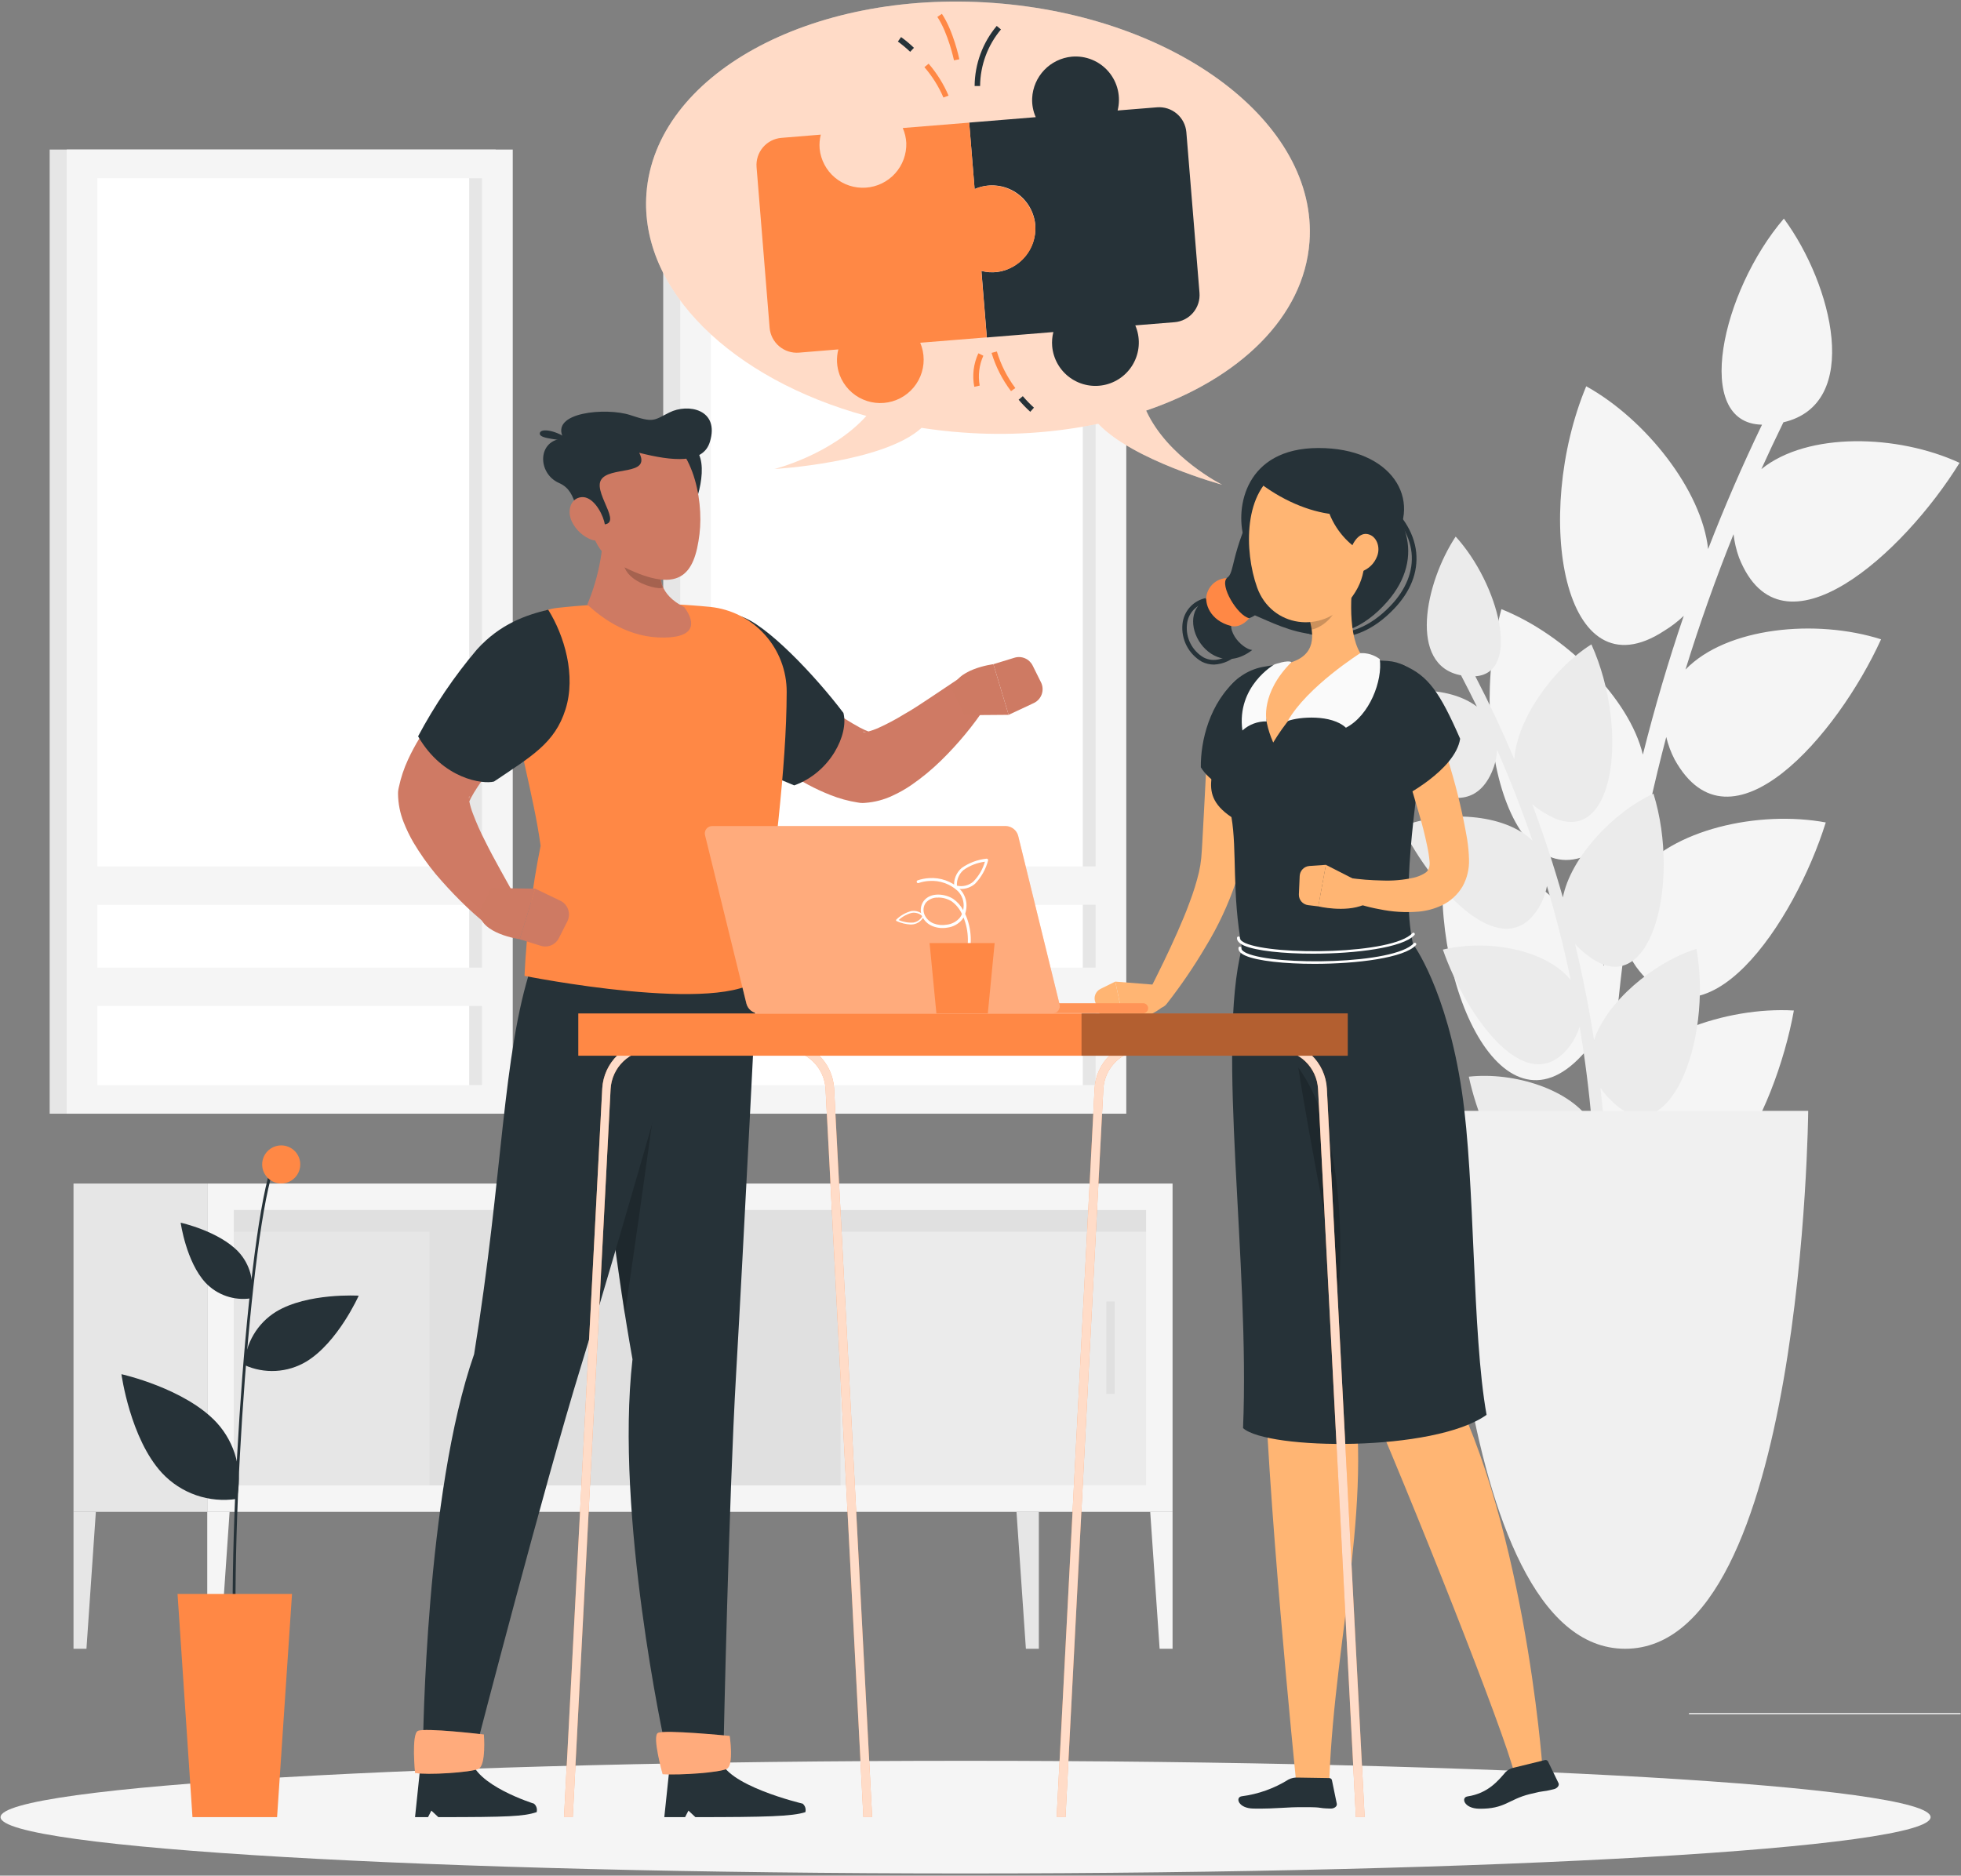 <svg width="461" height="441" viewBox="0 0 461 441" fill="none" xmlns="http://www.w3.org/2000/svg">
<rect x="0" y="0" width="461" height="441" fill="#808080" stroke="none"/>
<g clip-path="url(#clip0_31_2756)">
<path d="M460.895 402.76H397.057V403.053H460.895V402.76Z" fill="#EBEBEB"/>
<path d="M116.525 35.163H11.677V261.851H116.525V35.163Z" fill="#E6E6E6"/>
<path d="M120.539 35.163H15.69V261.851H120.539V35.163Z" fill="#F5F5F5"/>
<path d="M113.331 255.137L113.331 41.889L22.886 41.889L22.886 255.137H113.331Z" fill="white"/>
<path d="M113.331 255.137L113.331 41.889H110.301L110.301 255.137H113.331Z" fill="#E6E6E6"/>
<path d="M117.567 227.507H18.674V236.526H117.567V227.507Z" fill="#F5F5F5"/>
<path d="M117.567 203.714H18.674V212.733H117.567V203.714Z" fill="#F5F5F5"/>
<path d="M260.757 35.163H155.909V261.851H260.757V35.163Z" fill="#E6E6E6"/>
<path d="M264.771 35.163H159.923V261.851H264.771V35.163Z" fill="#F5F5F5"/>
<path d="M257.563 255.137V41.889L167.119 41.889V255.137H257.563Z" fill="white"/>
<path d="M257.575 255.137V41.889H254.545V255.137H257.575Z" fill="#E6E6E6"/>
<path d="M261.799 227.507H162.906V236.526H261.799V227.507Z" fill="#F5F5F5"/>
<path d="M261.799 203.714H162.906V212.733H261.799V203.714Z" fill="#F5F5F5"/>
<path d="M339.794 197.386C355.344 201.421 372.263 214.335 377.072 227.109C378.422 215.903 380.235 204.755 382.513 193.666C381.298 195.141 379.925 196.479 378.418 197.655C356.737 216.078 344.311 174.599 352.958 143.226C367.876 149.168 383.04 164.129 386.21 177.429C388.964 166.441 392.17 155.563 395.828 144.793C394.433 146.123 392.9 147.3 391.253 148.302C367.419 163.977 360.27 121.129 372.895 90.82C386.936 98.599 400.099 115.385 401.55 129.095C405.372 119.206 409.596 109.458 414.221 99.851C397.841 99.547 404.662 68.536 419.358 51.399C430.766 66.852 437.845 94.973 419.253 99.289C417.466 102.939 415.739 106.608 414.069 110.297C424.951 101.5 446.129 102.108 460.661 108.823C447.556 130.077 418.82 156.315 408.827 131.13C408.178 129.343 407.742 127.486 407.529 125.597C403.317 136.071 399.553 146.676 396.238 157.415C405.902 147.437 426.952 145.46 442.209 150.314C431.983 172.785 406.78 202.217 393.687 178.587C392.813 176.909 392.149 175.129 391.71 173.288C388.847 184.128 386.448 195.046 384.514 206.042C392.845 194.987 413.473 190.461 429.21 193.373C421.897 216.768 400.555 249.054 384.619 227.296C383.543 225.746 382.662 224.068 381.998 222.301C380.508 233.375 379.486 244.5 378.933 255.675C385.824 243.673 405.727 236.654 421.71 237.59C417.381 261.664 400.181 296.382 381.671 276.742C381.244 276.24 380.712 275.839 380.113 275.566C379.513 275.292 378.861 275.154 378.203 275.161C377.544 275.167 376.895 275.319 376.301 275.604C375.707 275.89 375.184 276.302 374.767 276.812L374.194 277.526C374.139 266.226 374.561 254.946 375.458 243.685C374.421 245.289 373.221 246.783 371.877 248.141C352.618 269.045 335.138 229.437 339.794 197.386Z" fill="#F5F5F5"/>
<path d="M398.812 223.085C388.562 226.349 377.61 235.695 374.732 244.562C373.554 236.974 372.068 229.437 370.274 221.95C371.116 222.909 372.062 223.772 373.094 224.524C387.989 236.374 395.243 207.703 388.702 186.6C378.921 191.139 369.186 201.807 367.407 211.001C365.301 203.609 362.899 196.298 360.2 189.068C361.156 189.919 362.203 190.661 363.324 191.279C379.588 201.187 383.285 171.756 374.112 151.507C364.95 157.263 356.619 169.147 355.988 178.517C353.203 171.904 350.149 165.4 346.826 159.006C357.696 158.269 352.419 137.353 342.204 126.159C334.997 137.061 330.984 156.456 343.468 158.783C344.74 161.216 345.98 163.665 347.189 166.129C339.724 160.479 325.637 161.591 316.136 166.644C325.391 180.681 345.165 197.643 351.237 180.155C351.623 178.915 351.866 177.636 351.963 176.341C355.028 183.36 357.797 190.464 360.27 197.654C353.589 191.174 339.525 190.507 329.486 194.309C336.857 209.305 354.361 228.536 362.493 212.007C363.031 210.835 363.424 209.602 363.663 208.334C365.839 215.618 367.708 222.988 369.268 230.443C363.417 223.179 349.611 220.769 339.197 223.272C344.65 238.994 359.662 260.284 369.724 244.936C370.408 243.838 370.954 242.659 371.35 241.427C372.614 248.921 373.57 256.47 374.217 264.074C369.338 256.119 355.906 251.978 345.293 253.148C348.804 269.408 361.089 292.522 372.918 278.52C373.183 278.167 373.522 277.877 373.913 277.673C374.303 277.468 374.735 277.353 375.176 277.336C375.616 277.319 376.055 277.401 376.46 277.575C376.865 277.75 377.226 278.013 377.517 278.345L377.926 278.813C377.669 271.116 377.107 263.442 376.241 255.792C376.966 256.849 377.801 257.825 378.733 258.704C392.049 272.344 402.696 244.784 398.812 223.085Z" fill="#EBEBEB"/>
<path d="M425.08 261.184C425.08 261.184 423.98 387.659 382.057 387.659C340.134 387.659 339.034 261.184 339.034 261.184H425.08Z" fill="#F0F0F0"/>
<path d="M48.721 355.467H275.652V278.275H48.721V355.467Z" fill="#F5F5F5"/>
<path d="M269.416 349.22V284.509H54.969V349.22H269.416Z" fill="#EBEBEB"/>
<path d="M197.575 349.232V284.521H54.957V349.232H197.575Z" fill="#E6E6E6"/>
<path d="M197.575 349.232V284.521H100.964V349.232H197.575Z" fill="#E0E0E0"/>
<path d="M262.045 327.732V306.01H260.079V327.732H262.045Z" fill="#E0E0E0"/>
<path d="M269.416 289.598V284.509H54.969V289.598H269.416Z" fill="#E0E0E0"/>
<path d="M48.721 278.274H17.282V355.467H48.721V278.274Z" fill="#E6E6E6"/>
<path d="M51.763 387.659H48.721V355.467H53.975L51.763 387.659Z" fill="#F5F5F5"/>
<path d="M272.61 387.659H275.652V355.467H270.398L272.61 387.659Z" fill="#F5F5F5"/>
<path d="M20.324 387.659H17.282V355.467H22.535L20.324 387.659Z" fill="#E6E6E6"/>
<path d="M241.171 387.659H244.213V355.467H238.96L241.171 387.659Z" fill="#E6E6E6"/>
<path d="M226.99 440.485C352.282 440.485 453.851 434.557 453.851 427.244C453.851 419.93 352.282 414.002 226.99 414.002C101.698 414.002 0.129 419.93 0.129 427.244C0.129 434.557 101.698 440.485 226.99 440.485Z" fill="#F5F5F5"/>
<path d="M269.439 96.54C291.343 89.066 306.553 74.537 307.841 56.839C309.865 28.975 276.612 3.849 233.566 0.69C190.52 -2.468 154.002 17.64 151.966 45.516C150.317 68.267 172.173 89.183 203.671 97.792C195.481 106.916 182.06 110.273 182.06 110.273C182.06 110.273 207.696 108.788 216.647 100.6C219.782 101.079 222.977 101.453 226.241 101.687C236.932 102.498 247.684 101.809 258.184 99.64C266.315 108.238 287.33 113.982 287.33 113.982C287.33 113.982 274.506 107.618 269.439 96.54Z" fill="white"/>
<path opacity="0.3" d="M269.439 96.54C291.343 89.066 306.553 74.537 307.841 56.839C309.865 28.975 276.612 3.849 233.566 0.69C190.52 -2.468 154.002 17.64 151.966 45.516C150.317 68.267 172.173 89.183 203.671 97.792C195.481 106.916 182.06 110.273 182.06 110.273C182.06 110.273 207.696 108.788 216.647 100.6C219.782 101.079 222.977 101.453 226.241 101.687C236.932 102.498 247.684 101.809 258.184 99.64C266.315 108.238 287.33 113.982 287.33 113.982C287.33 113.982 274.506 107.618 269.439 96.54Z" fill="#FF8845"/>
<path d="M276.132 75.754L266.888 76.502C267.472 77.86 267.754 79.328 267.714 80.805C267.674 82.282 267.314 83.733 266.658 85.057C266.002 86.381 265.067 87.547 263.916 88.474C262.765 89.401 261.426 90.067 259.992 90.426C258.559 90.785 257.064 90.828 255.612 90.552C254.16 90.277 252.785 89.689 251.583 88.83C250.38 87.971 249.379 86.861 248.648 85.576C247.917 84.292 247.473 82.864 247.348 81.392C247.258 80.277 247.352 79.154 247.629 78.07L231.997 79.345L230.722 63.705C233.195 64.364 235.827 64.019 238.047 62.746C239.802 61.77 241.239 60.309 242.183 58.537C243.128 56.764 243.54 54.757 243.37 52.756C243.21 51.156 242.672 49.616 241.802 48.263C240.931 46.91 239.753 45.782 238.362 44.971C236.972 44.161 235.41 43.692 233.803 43.601C232.197 43.511 230.592 43.802 229.119 44.451L227.844 28.823L243.487 27.548C242.865 26.144 242.576 24.614 242.645 23.079C242.765 20.608 243.772 18.262 245.479 16.471C247.187 14.679 249.483 13.562 251.947 13.324C253.569 13.178 255.203 13.424 256.711 14.039C258.219 14.655 259.558 15.624 260.614 16.863C261.671 18.103 262.415 19.578 262.784 21.164C263.153 22.75 263.136 24.402 262.735 25.98L271.99 25.232C273.68 25.096 275.356 25.635 276.649 26.731C277.943 27.827 278.75 29.391 278.893 31.081L281.982 68.864C282.118 70.553 281.578 72.226 280.482 73.518C279.385 74.81 277.821 75.614 276.132 75.754Z" fill="#263238"/>
<path d="M233.542 43.62C232.023 43.565 230.511 43.852 229.119 44.463L227.844 28.835L212.224 30.098C212.709 31.208 212.991 32.397 213.055 33.607C213.139 36.252 212.194 38.827 210.417 40.789C208.64 42.751 206.171 43.946 203.53 44.123C200.889 44.301 198.282 43.446 196.259 41.74C194.236 40.034 192.954 37.609 192.684 34.976C192.59 33.861 192.681 32.739 192.953 31.654L183.71 32.414C182.873 32.482 182.058 32.714 181.311 33.097C180.564 33.48 179.899 34.007 179.356 34.647C178.813 35.287 178.401 36.027 178.144 36.827C177.887 37.626 177.791 38.468 177.859 39.304L180.925 77.064C181.068 78.753 181.875 80.317 183.169 81.413C184.462 82.51 186.138 83.049 187.828 82.913L197.083 82.152C196.567 84.149 196.677 86.257 197.399 88.188C197.881 89.456 198.61 90.615 199.545 91.597C200.48 92.58 201.601 93.366 202.843 93.91C204.085 94.455 205.424 94.746 206.78 94.767C208.136 94.788 209.483 94.538 210.741 94.033C212 93.527 213.145 92.776 214.109 91.823C215.074 90.87 215.839 89.734 216.359 88.482C216.88 87.23 217.145 85.886 217.14 84.531C217.136 83.175 216.86 81.833 216.331 80.585L231.974 79.322L230.699 63.682C231.783 63.959 232.906 64.054 234.022 63.963C236.721 63.745 239.224 62.464 240.979 60.402C242.735 58.34 243.599 55.666 243.382 52.967C243.147 50.484 242.021 48.169 240.213 46.452C238.404 44.734 236.035 43.728 233.542 43.62Z" fill="#FF8845"/>
<path d="M213.967 12.177C213.057 11.313 212.091 10.508 211.077 9.768L211.826 8.715C212.894 9.485 213.907 10.329 214.856 11.242L213.967 12.177Z" fill="#263238"/>
<path d="M221.783 22.927C220.669 20.333 219.161 17.927 217.313 15.792L218.308 14.973C220.244 17.222 221.823 19.755 222.988 22.483L221.783 22.927Z" fill="#FF8845"/>
<path d="M230.406 20.225H229.119C229.154 15.054 230.991 10.057 234.314 6.094L235.309 6.925C232.178 10.654 230.445 15.357 230.406 20.225Z" fill="#263238"/>
<path d="M224.264 14.189C224.264 14.131 222.895 7.767 220.356 3.977L221.421 3.252C224.112 7.253 225.469 13.663 225.528 13.932L224.264 14.189Z" fill="#FF8845"/>
<path d="M242.201 96.821C241.225 95.936 240.31 94.987 239.463 93.979L240.446 93.148C241.26 94.105 242.136 95.007 243.067 95.85L242.201 96.821Z" fill="#263238"/>
<path d="M237.673 91.967C235.624 89.264 234.075 86.218 233.098 82.971L234.35 82.644C235.281 85.742 236.75 88.652 238.69 91.241L237.673 91.967Z" fill="#FF8845"/>
<path d="M229.038 90.949C228.518 88.285 228.854 85.526 229.997 83.065L231.167 83.638C230.179 85.837 229.882 88.284 230.313 90.657L229.038 90.949Z" fill="#FF8845"/>
<path d="M148.69 319.591C141.166 277.608 138.031 226.992 138.031 226.992L178.128 226.361C178.128 226.361 174.7 294.581 173.039 323.158C171.319 352.859 170.114 410.037 170.114 410.037H156.284C156.284 410.037 144.513 356.321 148.69 319.591Z" fill="#263238"/>
<path opacity="0.2" d="M156.786 238.421C156.786 238.421 151.346 279.175 146.876 309.051C142.91 283.936 140.394 257.581 139.083 241.684L156.786 238.421Z" fill="black"/>
<path d="M188.694 424.074C188.694 424.074 170.125 419.71 169.306 413.382L157.465 414.914L156.167 427.244H161.057L161.841 425.711L163.479 427.244C180.094 427.244 186.249 427.068 189.326 426.074C189.423 425.715 189.415 425.336 189.303 424.981C189.191 424.626 188.98 424.311 188.694 424.074Z" fill="#263238"/>
<path d="M155.781 417.149C160.227 417.406 169.107 416.751 170.839 415.897C172.571 415.043 171.541 408.153 171.541 408.153C171.541 408.153 156.015 406.609 154.646 407.463C153.277 408.317 155.781 417.149 155.781 417.149Z" fill="#FF8845"/>
<path opacity="0.3" d="M155.781 417.149C160.227 417.406 169.107 416.751 170.839 415.897C172.571 415.043 171.541 408.153 171.541 408.153C171.541 408.153 156.015 406.609 154.646 407.463C153.277 408.317 155.781 417.149 155.781 417.149Z" fill="white"/>
<path d="M111.459 318.397C118.304 276.181 118.081 247.978 124.926 227.156L164.064 226.618C164.064 226.618 145.086 293.61 136.498 321.497C127.91 349.384 112.184 410.036 112.184 410.036H99.454C99.454 410.036 100.016 351.057 111.459 318.397Z" fill="#263238"/>
<path d="M125.523 424.074C125.523 424.074 111.482 419.71 110.698 413.382L98.857 414.914L97.57 427.244H100.624L101.408 425.711L103.046 427.244C119.661 427.244 123.077 427.068 126.155 426.074C126.252 425.715 126.244 425.336 126.132 424.981C126.02 424.626 125.809 424.311 125.523 424.074Z" fill="#263238"/>
<path d="M97.571 416.844C100.297 417.406 110.628 416.751 112.477 415.897C114.326 415.043 113.752 407.814 113.752 407.814C113.752 407.814 99.712 406.141 98.202 406.995C96.693 407.849 97.571 416.844 97.571 416.844Z" fill="#FF8845"/>
<path opacity="0.3" d="M97.571 416.844C100.297 417.406 110.628 416.751 112.477 415.897C114.326 415.043 113.752 407.814 113.752 407.814C113.752 407.814 99.712 406.141 98.202 406.995C96.693 407.849 97.571 416.844 97.571 416.844Z" fill="white"/>
<path d="M177.918 152.677L181.276 155.567L184.786 158.491C187.126 160.444 189.466 162.316 191.806 164.141C192.976 165.042 194.147 165.919 195.317 166.749C196.487 167.58 197.657 168.399 198.768 169.089C199.88 169.779 201.038 170.469 202.068 171.031C202.867 171.46 203.696 171.831 204.548 172.142L202.945 172.025C202.723 172.13 203.285 172.142 203.998 172.025C204.881 171.796 205.743 171.491 206.572 171.113C208.643 170.173 210.652 169.103 212.587 167.908C214.669 166.738 216.752 165.334 218.846 163.942L225.141 159.731L225.293 159.637C226.186 159.066 227.247 158.815 228.302 158.925C229.356 159.035 230.342 159.499 231.098 160.243C231.854 160.986 232.335 161.964 232.462 163.017C232.59 164.069 232.356 165.134 231.799 166.036C230.275 168.353 228.623 170.583 226.849 172.715C225.066 174.871 223.168 176.929 221.163 178.88C219.038 180.958 216.74 182.852 214.295 184.542C212.889 185.512 211.402 186.357 209.849 187.068C207.794 188.041 205.576 188.62 203.308 188.776C202.958 188.812 202.605 188.812 202.255 188.776L201.705 188.694C199.455 188.349 197.252 187.744 195.141 186.893C193.371 186.196 191.644 185.395 189.969 184.495C186.876 182.851 183.887 181.019 181.019 179.009C178.21 177.078 175.554 175.031 172.969 172.937C171.682 171.873 170.395 170.82 169.154 169.709C167.914 168.598 166.721 167.522 165.41 166.258C163.669 164.589 162.648 162.306 162.565 159.896C162.482 157.485 163.344 155.138 164.968 153.353C166.591 151.569 168.847 150.489 171.255 150.343C173.663 150.197 176.033 150.997 177.859 152.572L177.918 152.677Z" fill="#CF7A64"/>
<path d="M226.744 168.153L237.11 168.071L233.53 156.163C233.53 156.163 224.17 157.333 223.994 162.468L226.744 168.153Z" fill="#CE7A63"/>
<path d="M244.728 160.445L242.762 156.491C242.385 155.726 241.749 155.12 240.966 154.782C240.184 154.443 239.307 154.394 238.491 154.643L233.53 156.163L237.111 168.071L243.031 165.299C243.464 165.095 243.853 164.807 244.173 164.451C244.494 164.096 244.74 163.68 244.898 163.228C245.056 162.776 245.122 162.297 245.093 161.819C245.064 161.341 244.94 160.874 244.728 160.445Z" fill="#CE7A63"/>
<path d="M168.417 146.314C164.668 149.132 162.081 153.225 161.145 157.82C160.21 162.415 160.99 167.194 163.339 171.253C163.982 172.419 164.79 173.487 165.737 174.423C169.844 178.318 180.024 181.758 186.705 184.659C195.211 181.629 199.575 172.622 198.276 167.627C191.806 159.052 179.989 146.489 173.857 144.828C171.997 144.313 170.207 145.05 168.417 146.314Z" fill="#263238"/>
<path d="M130.952 142.933C142.928 141.613 155.009 141.534 167.001 142.699C171.936 143.22 176.501 145.553 179.815 149.246C183.128 152.939 184.954 157.73 184.938 162.69C184.879 181.126 181.919 201.491 178.854 229.811C170.125 238.83 123.3 229.449 123.3 229.449C123.791 219.171 125.058 208.946 127.09 198.859C125.499 187.162 121.451 173.827 119.169 158.327C118.911 156.54 119.013 154.719 119.469 152.972C119.924 151.225 120.724 149.586 121.822 148.152C122.919 146.718 124.292 145.518 125.86 144.622C127.428 143.726 129.159 143.151 130.952 142.933Z" fill="#FF8845"/>
<mask id="mask0_31_2756" style="mask-type:luminance" maskUnits="userSpaceOnUse" x="119" y="141" width="66" height="93">
<path d="M130.952 142.933C142.928 141.613 155.009 141.534 167.001 142.699C171.936 143.22 176.501 145.553 179.815 149.246C183.128 152.939 184.954 157.73 184.938 162.69C184.879 181.126 181.919 201.491 178.854 229.811C170.125 238.83 123.3 229.449 123.3 229.449C123.791 219.171 125.058 208.946 127.09 198.859C125.499 187.162 121.451 173.827 119.169 158.327C118.911 156.54 119.013 154.719 119.469 152.972C119.924 151.225 120.724 149.586 121.822 148.152C122.919 146.718 124.292 145.518 125.86 144.622C127.428 143.726 129.159 143.151 130.952 142.933Z" fill="white"/>
</mask>
<g mask="url(#mask0_31_2756)">
<g opacity="0.2">
<path d="M182.703 216.511C182.625 216.509 182.551 216.477 182.495 216.423C182.439 216.369 182.404 216.296 182.399 216.219C182.214 213.893 181.282 211.69 179.743 209.937C179.589 210.283 179.361 210.59 179.076 210.838C178.691 211.136 178.249 211.351 177.777 211.47C175.273 212.206 171.985 211.657 170.546 209.188C170.253 208.783 170.107 208.291 170.13 207.792C170.154 207.292 170.346 206.816 170.675 206.44C170.984 206.188 171.356 206.026 171.751 205.972C173.346 205.712 174.983 205.957 176.431 206.673C177.531 207.184 178.539 207.872 179.415 208.709C179.415 208.639 179.415 208.569 179.415 208.51C179.439 207.59 179.258 206.676 178.886 205.835C178.514 204.993 177.959 204.245 177.262 203.644C175.814 202.449 174.013 201.763 172.137 201.69C172.057 201.69 171.979 201.658 171.922 201.601C171.865 201.544 171.833 201.467 171.833 201.386C171.833 201.306 171.865 201.228 171.922 201.171C171.979 201.114 172.057 201.082 172.137 201.082C174.151 201.146 176.085 201.888 177.625 203.188C178.398 203.843 179.01 204.667 179.416 205.595C179.821 206.524 180.009 207.533 179.965 208.545C179.954 208.785 179.922 209.024 179.871 209.259C181.638 211.154 182.714 213.59 182.925 216.172C182.928 216.213 182.923 216.255 182.91 216.295C182.897 216.334 182.877 216.371 182.849 216.402C182.822 216.434 182.789 216.46 182.752 216.478C182.715 216.497 182.674 216.508 182.633 216.511H182.703ZM172.956 206.475C172.591 206.47 172.226 206.506 171.868 206.58C171.582 206.616 171.311 206.729 171.084 206.907C170.581 207.34 170.71 208.229 171.084 208.873C172.348 211.048 175.39 211.528 177.601 210.873C177.99 210.779 178.356 210.608 178.678 210.37C178.954 210.115 179.16 209.792 179.275 209.434C178.39 208.516 177.343 207.77 176.186 207.235C175.175 206.757 174.074 206.498 172.956 206.475Z" fill="white"/>
</g>
</g>
<path d="M141.81 120.614C142.202 127.979 140.922 135.337 138.066 142.138C141.845 145.647 147.988 150.022 156.167 149.905C164.345 149.788 162.988 145.6 160.847 142.746C154.997 139.798 154.61 135.458 156.05 132.826L141.81 120.614Z" fill="#CE7A63"/>
<path opacity="0.2" d="M156.003 132.838L149.521 128.791C146.537 129.259 145.098 133.06 148.807 135.926C151.334 137.88 155.324 138.652 155.827 138.125C155.439 137.292 155.252 136.379 155.283 135.461C155.313 134.542 155.56 133.644 156.003 132.838Z" fill="black"/>
<path d="M158.553 104.553C166.884 102.81 165.492 113.151 163.327 118.52C157.863 110.542 158.553 104.553 158.553 104.553Z" fill="#263238"/>
<path d="M137.212 115.549C138.827 124.72 139.33 129.469 145.227 132.592C159.934 140.36 163.269 135.014 164.439 125.574C165.48 117.035 162.672 103.465 153.206 100.892C151.117 100.335 148.922 100.313 146.822 100.828C144.722 101.343 142.786 102.378 141.192 103.839C139.598 105.299 138.398 107.138 137.702 109.185C137.007 111.231 136.838 113.42 137.212 115.549Z" fill="#CE7A63"/>
<path d="M139.961 123.106C147.953 124.743 139.4 116.333 141.248 112.917C143.097 109.501 153.148 112.04 150.269 106.46C158.074 108.437 165.304 109.15 166.884 103.887C169.224 96.236 161.759 94.774 157.36 96.985C153.674 98.845 153.709 99.453 148.198 97.605C142.687 95.757 128.998 96.833 132.496 103.114C126.272 103.372 126.272 111.303 131.42 113.56C136.568 115.818 133.935 121.866 139.961 123.106Z" fill="#263238"/>
<path d="M133.912 103.547C130.905 101.126 126.892 100.529 126.892 101.957C126.892 103.384 132.508 103.126 133.046 104.085C133.584 105.045 133.912 103.547 133.912 103.547Z" fill="#263238"/>
<path d="M134.438 122.638C135.37 124.577 137 126.094 139.002 126.884C141.552 127.808 142.769 125.293 142.02 122.544C141.33 120.076 139.189 116.613 136.65 116.894C134.111 117.175 133.233 120.158 134.438 122.638Z" fill="#CE7A63"/>
<path d="M131.045 163.451L127.98 166.644L124.856 169.943C122.797 172.142 120.784 174.376 118.842 176.587C117.882 177.699 116.946 178.822 116.057 179.944C115.168 181.067 114.279 182.155 113.483 183.255C112.687 184.354 111.985 185.442 111.377 186.437C110.902 187.213 110.483 188.022 110.125 188.858L110.336 187.267C110.23 187.045 110.219 187.7 110.336 188.437C110.524 189.399 110.798 190.343 111.155 191.256C111.992 193.487 112.961 195.667 114.056 197.783C115.168 200.041 116.396 202.299 117.66 204.591L121.474 211.446L121.545 211.575C122.043 212.516 122.205 213.599 122.004 214.646C121.803 215.692 121.252 216.638 120.44 217.328C119.628 218.018 118.606 218.41 117.541 218.441C116.476 218.471 115.432 218.137 114.583 217.494C112.361 215.715 110.239 213.813 108.229 211.797C106.217 209.797 104.286 207.703 102.379 205.457C100.453 203.117 98.709 200.634 97.161 198.029C96.292 196.528 95.537 194.964 94.903 193.35C94.05 191.216 93.598 188.944 93.569 186.647C93.561 186.298 93.588 185.949 93.651 185.606L93.768 185.056C94.243 182.831 94.965 180.665 95.921 178.599C96.72 176.872 97.618 175.193 98.612 173.569C100.416 170.568 102.409 167.685 104.579 164.936C106.65 162.234 108.838 159.696 111.073 157.228C112.243 155.999 113.319 154.771 114.501 153.59C115.683 152.408 116.841 151.25 118.152 150.08C119.921 148.485 122.238 147.633 124.62 147.702C127.002 147.771 129.265 148.756 130.939 150.452C132.613 152.148 133.568 154.424 133.605 156.806C133.642 159.188 132.759 161.493 131.139 163.24L131.045 163.451Z" fill="#CF7A64"/>
<path d="M115.472 208.791L125.839 208.943L122.188 220.828C122.188 220.828 112.828 219.553 112.688 214.464L115.472 208.791Z" fill="#CE7A63"/>
<path d="M133.386 216.605L131.397 220.547C131.018 221.311 130.378 221.915 129.593 222.25C128.807 222.585 127.929 222.628 127.114 222.372L122.165 220.828L125.816 208.943L131.666 211.75C132.102 211.951 132.494 212.237 132.818 212.591C133.142 212.946 133.391 213.362 133.552 213.814C133.712 214.267 133.78 214.747 133.751 215.226C133.723 215.706 133.599 216.174 133.386 216.605Z" fill="#CE7A63"/>
<path d="M128.869 143.354C123.733 144.594 117.613 146.63 112.114 152.712C106.79 159.004 102.154 165.847 98.284 173.125C104.134 183.255 113.588 184.425 116.127 183.758C125.032 177.769 130.437 174.716 132.941 166.785C135.445 158.854 132.707 149.495 128.869 143.354Z" fill="#263238"/>
<path d="M326.163 141.413C335.324 130.885 330.597 119.386 320.312 113.046C310.028 106.706 298.011 111.338 293.401 122.088C288.791 132.838 290.429 135.622 287.551 136.207C286.24 141.869 290.301 147.811 295.004 144.676C302.118 147.682 314.591 154.701 326.163 141.413Z" fill="#263238"/>
<path d="M313.574 149.94C308.542 149.94 304.096 147.753 300.843 146.15L299.393 145.436L299.861 144.454C300.317 144.664 300.808 144.91 301.323 145.167C307.524 148.221 316.885 152.829 326.877 142.442C330.563 138.605 332.271 134.254 331.838 129.996C331.37 125.434 328.445 120.988 323.812 117.807L324.432 116.906C329.334 120.275 332.423 125.001 332.926 129.89C333.394 134.569 331.581 139.131 327.673 143.191C322.782 148.291 317.961 149.94 313.574 149.94Z" fill="#263238"/>
<path d="M292.395 126.334C290.418 119.409 292.676 105.349 309.946 105.337C327.216 105.325 334.517 117.538 327.321 127.668C306.483 132.382 292.395 126.334 292.395 126.334Z" fill="#263238"/>
<path d="M285.258 140.254C274.505 143.085 283.818 161.006 294.384 152.829C292.044 152.666 286.896 147.495 290.874 144.15C286.662 140.477 285.258 140.254 285.258 140.254Z" fill="#263238"/>
<path d="M285.399 156.257C284.403 156.256 283.422 156.024 282.532 155.578C281.003 154.698 279.76 153.396 278.953 151.827C278.146 150.258 277.808 148.49 277.98 146.735C278.119 145.266 278.724 143.879 279.707 142.778C280.69 141.678 282 140.92 283.445 140.617L283.714 141.682C282.474 141.911 281.345 142.541 280.499 143.475C279.653 144.41 279.138 145.596 279.033 146.852C278.876 148.385 279.165 149.931 279.864 151.305C280.563 152.678 281.644 153.821 282.977 154.596C285.258 155.765 287.902 155.122 290.406 152.829L291.143 153.648C289.63 155.216 287.576 156.149 285.399 156.257Z" fill="#263238"/>
<path d="M293.682 145.355C290.921 144.781 286.662 137.622 288.417 135.915C287.351 135.956 286.325 136.332 285.485 136.989C284.645 137.646 284.033 138.552 283.737 139.576C283.023 141.787 284.439 145.928 289.376 147.168C291.775 147.799 293.682 145.355 293.682 145.355Z" fill="#FF8845"/>
<path d="M294.209 174.879C294.127 177.558 293.928 180.202 293.764 182.857L293.086 190.811C292.852 193.479 292.524 196.134 292.196 198.824C292.021 200.158 291.822 201.515 291.576 202.919C291.334 204.427 290.986 205.916 290.535 207.375C288.74 212.692 286.358 217.793 283.433 222.582C280.685 227.251 277.632 231.733 274.295 235.999C273.916 236.518 273.355 236.874 272.724 236.994C272.093 237.114 271.44 236.989 270.898 236.645C270.355 236.301 269.965 235.763 269.804 235.142C269.644 234.52 269.727 233.86 270.036 233.297V233.239C272.376 228.63 274.716 223.881 276.775 219.202C277.793 216.862 278.811 214.523 279.677 212.101C280.551 209.81 281.277 207.466 281.853 205.083C282.104 203.988 282.284 202.878 282.391 201.76C282.497 200.591 282.579 199.257 282.649 197.97L283.07 190.145L283.48 182.272C283.655 179.64 283.772 177.008 283.994 174.388C284.07 173.037 284.68 171.771 285.689 170.87C286.699 169.968 288.025 169.504 289.377 169.58C290.728 169.656 291.994 170.266 292.896 171.275C293.798 172.284 294.261 173.61 294.185 174.961L294.209 174.879Z" fill="#FFB573"/>
<path d="M293.425 222.512C293.425 222.512 293.425 283.761 297.146 316.935C297.532 348.074 304.646 418.447 304.646 418.447H312.497C313.83 383.53 323.554 350.94 317.083 320.187C332.2 259.722 325.192 222.594 325.192 222.594L293.425 222.512Z" fill="#FFB573"/>
<path d="M301.99 222.547C301.99 222.547 307.84 297.505 319.635 324.316C331.967 352.508 353.859 407.732 356.023 417.09L362.587 415.347C362.587 415.347 358.246 354.73 338.203 320.468C344.405 235.988 328.784 222.524 328.784 222.524L301.99 222.547Z" fill="#FFB573"/>
<path d="M290.921 159.637C284.334 165.205 282.216 174.271 282.298 180.412C286.241 186.881 298.562 188.881 298.562 188.881C298.562 188.881 300.516 176.248 299.58 170.294C298.644 164.34 294.724 156.421 290.921 159.637Z" fill="#263238"/>
<path d="M286.195 171.265C285.823 167.898 286.756 164.516 288.801 161.816C290.847 159.116 293.85 157.302 297.193 156.748C299.1 156.409 301.113 156.093 303.043 155.847C309.062 155.203 315.118 154.988 321.167 155.204C322.899 155.204 324.596 155.298 326.199 155.403C327.613 155.496 328.993 155.879 330.254 156.528C331.514 157.176 332.627 158.077 333.525 159.174C334.422 160.271 335.085 161.541 335.471 162.904C335.857 164.268 335.959 165.696 335.77 167.101C331.944 192.484 329.674 210.838 332.178 221.962C332.178 221.962 340.087 232.49 343.679 256.728C346.815 277.865 346.019 313.508 349.471 332.657C337.139 341.465 297.989 340.927 292.22 335.78C293.847 297.061 285.925 246.328 291.951 222.898C289.541 209.914 290.851 199.994 289.494 192.122C280.426 186.051 287.213 180.424 286.195 171.265Z" fill="#263238"/>
<path d="M308.999 226.618C302.06 226.618 295.625 225.951 292.793 224.699C291.623 224.185 291.073 223.576 291.144 222.875C291.147 222.83 291.158 222.787 291.178 222.748C291.198 222.709 291.226 222.674 291.26 222.645C291.294 222.617 291.333 222.595 291.376 222.583C291.418 222.57 291.462 222.566 291.506 222.57C291.593 222.582 291.673 222.626 291.729 222.693C291.785 222.76 291.814 222.846 291.811 222.933C291.811 223.436 292.571 223.881 293.063 224.103C299.884 227.109 327.872 226.77 332.365 221.763C332.428 221.7 332.514 221.664 332.604 221.664C332.694 221.664 332.781 221.7 332.844 221.763C332.877 221.793 332.903 221.829 332.921 221.869C332.939 221.91 332.948 221.953 332.948 221.997C332.948 222.041 332.939 222.085 332.921 222.125C332.903 222.166 332.877 222.202 332.844 222.231C330.141 225.214 319.038 226.618 308.999 226.618Z" fill="white"/>
<path d="M308.659 224.232C301.72 224.232 295.285 223.565 292.454 222.325C291.284 221.81 290.734 221.155 290.804 220.488C290.816 220.399 290.861 220.318 290.93 220.262C291 220.205 291.089 220.177 291.178 220.184C291.266 220.196 291.346 220.242 291.401 220.312C291.456 220.382 291.481 220.47 291.471 220.559C291.471 221.062 292.231 221.494 292.723 221.728C299.556 224.735 327.532 224.395 332.036 219.389C332.099 219.329 332.183 219.295 332.27 219.295C332.358 219.295 332.441 219.329 332.504 219.389C332.564 219.452 332.598 219.536 332.598 219.623C332.598 219.71 332.564 219.794 332.504 219.857C329.802 222.828 318.71 224.232 308.659 224.232Z" fill="white"/>
<path opacity="0.2" d="M314.743 302.968C315.808 287.399 314.743 264.085 305.219 251.019C307.723 267.583 314.743 302.968 314.743 302.968Z" fill="black"/>
<path d="M318.184 134.967C317.376 140.816 316.85 151.496 321.156 155.227C312.058 159.285 304.431 166.044 299.311 174.587C293.601 161.567 303.031 155.871 303.031 155.871C309.443 154.093 308.999 149.297 307.606 144.816L318.184 134.967Z" fill="#FFB573"/>
<path opacity="0.2" d="M313.866 138.991L307.606 144.84C307.944 145.878 308.195 146.942 308.355 148.022C310.812 147.577 314.077 144.746 314.206 142.173C314.29 141.1 314.175 140.022 313.866 138.991Z" fill="black"/>
<path d="M320.593 122.041C321.085 131.703 321.494 135.798 317.224 141.167C310.8 149.25 298.877 147.484 295.519 138.102C292.501 129.645 292.208 115.257 301.136 110.578C310.063 105.899 320.09 112.367 320.593 122.041Z" fill="#FFB573"/>
<path d="M311.514 114.403C310.788 124.591 321.81 133.353 325.262 129.481C328.713 125.609 320.207 107.454 311.514 114.403Z" fill="#263238"/>
<path d="M296.175 113.584C308.624 123.047 323.144 123 322.22 116.099C321.296 109.197 303.558 103.079 296.175 113.584Z" fill="#263238"/>
<path d="M323.729 130.803C323.42 131.625 322.935 132.37 322.308 132.986C321.682 133.602 320.929 134.074 320.102 134.371C317.961 135.061 316.733 132.756 317.201 130.347C317.61 128.171 319.213 125.188 321.424 125.562C323.636 125.937 324.595 128.674 323.729 130.803Z" fill="#FFB573"/>
<path d="M319.424 207.282L311.69 203.34L309.899 213.107C309.899 213.107 316.147 214.604 320.547 212.768L321.237 211.598C321.413 209.469 321.155 208.58 319.424 207.282Z" fill="#FFB573"/>
<path d="M305.535 205.972L305.348 210.265C305.32 210.884 305.528 211.492 305.929 211.965C306.331 212.438 306.897 212.741 307.513 212.815L309.923 213.107L311.713 203.34L307.817 203.609C307.213 203.654 306.647 203.92 306.226 204.356C305.805 204.791 305.56 205.366 305.535 205.972Z" fill="#FFB573"/>
<path d="M335.805 164.34C337.7 169.686 339.409 175.008 340.941 180.459C342.598 185.977 343.918 191.591 344.896 197.269C345.152 198.863 345.301 200.473 345.341 202.088C345.418 204.291 344.896 206.474 343.831 208.405C342.675 210.365 340.954 211.93 338.894 212.897C337.217 213.672 335.421 214.159 333.582 214.335C330.45 214.603 327.297 214.41 324.221 213.762C322.763 213.5 321.321 213.152 319.904 212.721C318.475 212.323 317.069 211.846 315.692 211.294C315.117 211.066 314.646 210.637 314.366 210.086C314.086 209.536 314.016 208.902 314.17 208.304C314.323 207.706 314.689 207.184 315.2 206.837C315.711 206.489 316.331 206.34 316.944 206.416H317.084C318.336 206.568 319.705 206.732 321.015 206.837C322.326 206.943 323.671 206.989 324.97 207.024C327.425 207.12 329.882 206.904 332.283 206.381C333.208 206.176 334.094 205.82 334.904 205.328C335.368 205.071 335.725 204.656 335.91 204.158C336.088 203.588 336.136 202.984 336.05 202.392C335.941 201.212 335.757 200.04 335.501 198.883C334.986 196.38 334.33 193.759 333.547 191.162C332.763 188.566 332.037 185.934 331.206 183.313C329.557 178.096 327.848 172.785 326.152 167.627C325.714 166.346 325.804 164.943 326.401 163.728C326.997 162.512 328.053 161.584 329.334 161.146C330.616 160.709 332.019 160.798 333.235 161.395C334.45 161.992 335.379 163.047 335.816 164.328L335.805 164.34Z" fill="#FFB573"/>
<path d="M270.831 231.484L262.185 230.794L264.256 240.503C264.256 240.503 269.919 239.602 273.382 236.666C273.77 236.326 274.02 235.856 274.084 235.344C274.143 234.983 274.107 234.612 273.979 234.268C273.793 233.543 273.394 232.889 272.833 232.393C272.271 231.897 271.574 231.58 270.831 231.484Z" fill="#FFB573"/>
<path d="M257.469 235.578L258.944 239.614C259.152 240.199 259.575 240.683 260.127 240.967C260.679 241.252 261.318 241.316 261.916 241.146L264.256 240.503L262.185 230.794L258.675 232.525C258.136 232.8 257.716 233.262 257.494 233.824C257.273 234.386 257.264 235.01 257.469 235.578Z" fill="#FFB573"/>
<path d="M329.954 156.409C335.734 158.842 338.484 162.772 343.258 173.698C342.088 181.184 329.439 187.548 329.439 187.548C329.439 187.548 325.262 178.073 323.882 172.201C322.501 166.328 324.104 153.941 329.954 156.409Z" fill="#263238"/>
<path d="M313.105 418.494C313.054 418.353 312.956 418.234 312.829 418.156C312.702 418.077 312.552 418.044 312.403 418.061L305.102 417.944C304.336 417.892 303.57 418.054 302.89 418.412C299.55 420.499 295.799 421.84 291.892 422.342C290.348 422.576 291.05 425.197 294.7 425.232C300.749 425.302 301.837 424.846 306.997 424.904C311.397 424.904 309.337 425.15 312.848 425.232C313.69 425.232 314.369 424.705 314.263 424.12L313.105 418.494Z" fill="#263238"/>
<path d="M363.885 414.096C363.798 413.974 363.672 413.884 363.529 413.839C363.385 413.795 363.231 413.799 363.09 413.85L355.987 415.593C355.239 415.732 354.545 416.081 353.987 416.599C352.267 418.587 349.891 421.641 344.977 422.377C343.421 422.611 344.123 425.232 347.774 425.267C353.823 425.337 354.583 423.091 359.591 421.839C363.862 420.775 361.931 421.5 365.289 420.67C366.108 420.482 366.635 419.781 366.378 419.243L363.885 414.096Z" fill="#263238"/>
<path d="M302.727 169.522C305.418 168.516 312.988 167.919 316.404 171.101C321.997 168.223 325.051 160 324.361 154.97C323.047 153.981 321.428 153.484 319.786 153.566C319.786 153.566 307.325 161.427 302.727 169.522Z" fill="#FAFAFA"/>
<path d="M297.755 169.615C297.755 169.615 296.21 163.041 303.605 155.684C302.716 155.11 299.615 156.21 299.615 156.21C299.615 156.21 290.629 161.298 292.068 171.756C293.619 170.34 295.655 169.574 297.755 169.615Z" fill="#FAFAFA"/>
<path d="M205.028 427.244H202.969L194.076 256.072C193.948 253.581 192.867 251.235 191.058 249.517C189.248 247.8 186.848 246.843 184.353 246.843H153.277C150.781 246.842 148.379 247.799 146.568 249.517C144.757 251.234 143.674 253.58 143.542 256.072L134.65 427.244H132.59L141.576 255.967C141.732 252.964 143.03 250.133 145.206 248.056C147.381 245.979 150.269 244.813 153.277 244.796H184.318C187.339 244.795 190.244 245.953 192.434 248.032C194.625 250.111 195.933 252.952 196.089 255.967L205.028 427.244Z" fill="#FF8845"/>
<path opacity="0.7" d="M205.028 427.244H202.969L194.076 256.072C193.948 253.581 192.867 251.235 191.058 249.517C189.248 247.8 186.848 246.843 184.353 246.843H153.277C150.781 246.842 148.379 247.799 146.568 249.517C144.757 251.234 143.674 253.58 143.542 256.072L134.65 427.244H132.59L141.576 255.967C141.732 252.964 143.03 250.133 145.206 248.056C147.381 245.979 150.269 244.813 153.277 244.796H184.318C187.339 244.795 190.244 245.953 192.434 248.032C194.625 250.111 195.933 252.952 196.089 255.967L205.028 427.244Z" fill="white"/>
<path d="M320.805 427.244H318.746L309.853 256.072C309.724 253.581 308.644 251.235 306.834 249.518C305.025 247.8 302.625 246.843 300.13 246.843H269.112C266.616 246.843 264.215 247.8 262.404 249.517C260.592 251.234 259.509 253.58 259.377 256.072L250.485 427.244H248.402L257.318 255.967C257.474 252.948 258.786 250.104 260.981 248.024C263.177 245.945 266.088 244.789 269.112 244.796H300.154C303.174 244.795 306.079 245.953 308.27 248.032C310.46 250.111 311.768 252.952 311.924 255.967L320.805 427.244Z" fill="#FF8845"/>
<path opacity="0.7" d="M320.805 427.244H318.746L309.853 256.072C309.724 253.581 308.644 251.235 306.834 249.518C305.025 247.8 302.625 246.843 300.13 246.843H269.112C266.616 246.843 264.215 247.8 262.404 249.517C260.592 251.234 259.509 253.58 259.377 256.072L250.485 427.244H248.402L257.318 255.967C257.474 252.948 258.786 250.104 260.981 248.024C263.177 245.945 266.088 244.789 269.112 244.796H300.154C303.174 244.795 306.079 245.953 308.27 248.032C310.46 250.111 311.768 252.952 311.924 255.967L320.805 427.244Z" fill="white"/>
<path d="M316.826 238.28H135.948V248.223H316.826V238.28Z" fill="#FF8845"/>
<path opacity="0.3" d="M316.826 238.28H254.252V248.223H316.826V238.28Z" fill="black"/>
<path d="M268.738 235.882H183.616C183.306 235.882 183.008 236.006 182.789 236.225C182.57 236.444 182.446 236.742 182.446 237.052C182.446 237.362 182.57 237.66 182.789 237.879C183.008 238.099 183.306 238.222 183.616 238.222H268.738C269.048 238.222 269.345 238.099 269.565 237.879C269.784 237.66 269.908 237.362 269.908 237.052C269.908 236.742 269.784 236.444 269.565 236.225C269.345 236.006 269.048 235.882 268.738 235.882Z" fill="#FF8845"/>
<path opacity="0.1" d="M268.738 235.882H183.616C183.306 235.882 183.008 236.006 182.789 236.225C182.57 236.444 182.446 236.742 182.446 237.052C182.446 237.362 182.57 237.66 182.789 237.879C183.008 238.099 183.306 238.222 183.616 238.222H268.738C269.048 238.222 269.345 238.099 269.565 237.879C269.784 237.66 269.908 237.362 269.908 237.052C269.908 236.742 269.784 236.444 269.565 236.225C269.345 236.006 269.048 235.882 268.738 235.882Z" fill="white"/>
<path d="M247.337 238.28H178.304C177.657 238.248 177.036 238.012 176.53 237.607C176.024 237.201 175.658 236.647 175.484 236.023L165.773 196.485C165.686 196.22 165.664 195.939 165.709 195.664C165.755 195.389 165.866 195.13 166.034 194.908C166.202 194.686 166.422 194.508 166.674 194.389C166.926 194.271 167.203 194.215 167.481 194.227H236.514C237.163 194.259 237.786 194.495 238.294 194.9C238.802 195.305 239.17 195.859 239.346 196.485L249.057 236.023C249.145 236.288 249.167 236.571 249.121 236.847C249.075 237.122 248.962 237.383 248.793 237.605C248.623 237.827 248.402 238.005 248.149 238.123C247.895 238.24 247.616 238.294 247.337 238.28Z" fill="#FF8845"/>
<path opacity="0.3" d="M247.337 238.28H178.304C177.657 238.248 177.036 238.012 176.53 237.607C176.024 237.201 175.658 236.647 175.484 236.023L165.773 196.485C165.686 196.22 165.664 195.939 165.709 195.664C165.755 195.389 165.866 195.13 166.034 194.908C166.202 194.686 166.422 194.508 166.674 194.389C166.926 194.271 167.203 194.215 167.481 194.227H236.514C237.163 194.259 237.786 194.495 238.294 194.9C238.802 195.305 239.17 195.859 239.346 196.485L249.057 236.023C249.145 236.288 249.167 236.571 249.121 236.847C249.075 237.122 248.962 237.383 248.793 237.605C248.623 237.827 248.402 238.005 248.149 238.123C247.895 238.24 247.616 238.294 247.337 238.28Z" fill="white"/>
<path d="M226.99 226.255H226.885C226.842 226.241 226.803 226.218 226.77 226.188C226.736 226.159 226.709 226.123 226.689 226.083C226.67 226.042 226.658 225.999 226.656 225.954C226.653 225.909 226.659 225.865 226.674 225.822C227.877 222.55 227.818 218.947 226.51 215.716C226.417 215.879 226.311 216.031 226.206 216.184C225.327 217.251 224.069 217.938 222.696 218.102C221.536 218.31 220.341 218.193 219.244 217.763C218.685 217.543 218.175 217.215 217.743 216.798C217.311 216.38 216.967 215.881 216.729 215.33C216.491 214.757 216.406 214.133 216.481 213.518C216.557 212.903 216.792 212.318 217.162 211.82C218.835 209.668 222.263 210.171 224.088 211.352C225.067 212.036 225.869 212.942 226.428 213.996C226.469 213.811 226.496 213.623 226.51 213.435C226.596 212.712 226.516 211.98 226.277 211.293C226.038 210.606 225.646 209.982 225.13 209.469C224.234 208.644 223.18 208.011 222.031 207.609C220.882 207.207 219.663 207.044 218.449 207.13C217.592 207.177 216.745 207.343 215.933 207.621C215.892 207.635 215.848 207.642 215.804 207.639C215.76 207.636 215.717 207.625 215.678 207.605C215.639 207.585 215.604 207.558 215.575 207.524C215.547 207.491 215.525 207.452 215.512 207.41C215.485 207.328 215.491 207.239 215.528 207.16C215.565 207.082 215.63 207.021 215.711 206.989C216.584 206.693 217.493 206.516 218.414 206.463C219.723 206.37 221.038 206.547 222.275 206.984C223.513 207.421 224.648 208.107 225.609 209.001C226.189 209.588 226.631 210.297 226.902 211.076C227.174 211.855 227.267 212.685 227.177 213.505C227.135 213.97 227.04 214.429 226.896 214.873C228.495 218.378 228.647 222.371 227.318 225.986C227.304 226.063 227.263 226.132 227.203 226.181C227.143 226.23 227.068 226.256 226.99 226.255ZM220.531 211.048C219.996 211.011 219.459 211.097 218.962 211.3C218.465 211.503 218.021 211.817 217.665 212.218C217.369 212.619 217.183 213.089 217.123 213.583C217.064 214.077 217.133 214.578 217.325 215.037C217.528 215.508 217.821 215.934 218.189 216.292C218.556 216.649 218.99 216.93 219.467 217.119C220.454 217.499 221.526 217.6 222.567 217.412C223.779 217.279 224.892 216.679 225.668 215.739C225.865 215.483 226.022 215.199 226.136 214.897C225.594 213.704 224.751 212.672 223.69 211.902C222.739 211.324 221.645 211.02 220.531 211.025V211.048Z" fill="white"/>
<path d="M233.823 221.74H218.531L220.134 238.28H232.22L233.823 221.74Z" fill="#FF8845"/>
<path d="M225.937 209.013C225.466 209.016 224.998 208.953 224.544 208.826C224.487 208.807 224.437 208.774 224.397 208.728C224.358 208.683 224.332 208.628 224.322 208.568C224.222 207.733 224.33 206.886 224.637 206.103C224.943 205.319 225.438 204.623 226.077 204.077C227.808 202.859 229.822 202.105 231.928 201.889C231.982 201.884 232.037 201.891 232.088 201.912C232.139 201.932 232.184 201.964 232.22 202.006C232.254 202.046 232.278 202.093 232.291 202.144C232.303 202.195 232.303 202.248 232.29 202.299C231.751 204.364 230.691 206.256 229.213 207.796C228.301 208.579 227.139 209.011 225.937 209.013ZM224.954 208.241C225.628 208.394 226.328 208.386 226.999 208.22C227.669 208.053 228.291 207.732 228.815 207.282C230.098 205.972 231.035 204.364 231.541 202.603C229.729 202.829 228 203.5 226.51 204.556C225.987 205.006 225.574 205.57 225.305 206.205C225.035 206.84 224.915 207.529 224.954 208.218V208.241Z" fill="white"/>
<path d="M214.119 217.377C212.958 217.319 211.819 217.041 210.761 216.558C210.731 216.54 210.706 216.517 210.685 216.489C210.665 216.46 210.651 216.428 210.644 216.394C210.639 216.36 210.642 216.324 210.654 216.291C210.667 216.258 210.687 216.229 210.715 216.207C211.694 215.251 212.903 214.562 214.225 214.207C214.763 214.121 215.314 214.167 215.83 214.343C216.345 214.518 216.811 214.817 217.185 215.213C217.202 215.247 217.212 215.285 217.212 215.324C217.212 215.362 217.202 215.4 217.185 215.435C216.958 215.93 216.614 216.361 216.181 216.692C215.749 217.022 215.242 217.241 214.704 217.33C214.511 217.359 214.315 217.375 214.119 217.377ZM211.229 216.301C212.332 216.788 213.537 216.997 214.74 216.909C215.181 216.833 215.599 216.658 215.962 216.397C216.324 216.135 216.623 215.794 216.834 215.4C216.51 215.09 216.118 214.859 215.69 214.725C215.262 214.591 214.808 214.558 214.365 214.628C213.213 214.92 212.151 215.495 211.276 216.301H211.229Z" fill="white"/>
<path d="M55.788 398.889C55.705 398.889 55.625 398.858 55.564 398.801C55.504 398.745 55.466 398.667 55.46 398.584C52.734 370.042 57.707 293.867 63.51 275.081C63.54 274.998 63.599 274.929 63.678 274.888C63.756 274.846 63.846 274.836 63.932 274.859C64.016 274.886 64.088 274.945 64.129 275.024C64.171 275.103 64.18 275.195 64.154 275.28C58.304 293.996 53.413 370.031 56.127 398.526C56.132 398.57 56.128 398.614 56.115 398.657C56.102 398.699 56.081 398.738 56.053 398.772C56.024 398.806 55.989 398.834 55.95 398.854C55.91 398.874 55.867 398.886 55.823 398.889H55.788Z" fill="#263238"/>
<path d="M68.647 374.768H41.736L45.246 427.244H65.137L68.647 374.768Z" fill="#FF8845"/>
<path d="M56.093 294.37C57.422 295.816 58.38 297.561 58.885 299.458C59.391 301.355 59.428 303.346 58.994 305.261C57.052 305.557 55.067 305.379 53.209 304.741C51.35 304.104 49.674 303.026 48.323 301.6C43.76 296.687 42.473 287.481 42.473 287.481C42.473 287.481 51.483 289.457 56.093 294.37Z" fill="#263238"/>
<path d="M72.017 320.129C69.838 321.432 67.375 322.187 64.84 322.329C62.305 322.472 59.773 321.998 57.461 320.947C57.595 318.411 58.342 315.946 59.638 313.761C60.934 311.577 62.74 309.74 64.903 308.408C72.321 303.904 84.326 304.641 84.326 304.641C84.326 304.641 79.435 315.625 72.017 320.129Z" fill="#263238"/>
<path d="M70.589 273.794C70.587 274.68 70.322 275.545 69.828 276.28C69.334 277.015 68.634 277.588 67.815 277.925C66.996 278.262 66.095 278.35 65.226 278.175C64.358 278.001 63.56 277.574 62.935 276.947C62.309 276.319 61.884 275.521 61.712 274.652C61.54 273.784 61.629 272.883 61.969 272.066C62.308 271.248 62.883 270.548 63.619 270.057C64.356 269.565 65.222 269.302 66.108 269.302C66.697 269.302 67.281 269.419 67.825 269.645C68.37 269.871 68.864 270.202 69.281 270.619C69.697 271.036 70.027 271.531 70.251 272.076C70.476 272.621 70.591 273.205 70.589 273.794Z" fill="#FF8845"/>
<path d="M38.085 346.331C40.294 348.699 43.047 350.491 46.105 351.553C49.164 352.615 52.435 352.915 55.636 352.426C56.369 349.283 56.326 346.01 55.51 342.887C54.695 339.765 53.132 336.888 50.956 334.505C43.468 326.41 28.549 323.1 28.549 323.1C28.549 323.1 30.597 338.237 38.085 346.331Z" fill="#263238"/>
</g>
<defs>
<clipPath id="clip0_31_2756">
<rect width="461" height="441" fill="white"/>
</clipPath>
</defs>
</svg>
